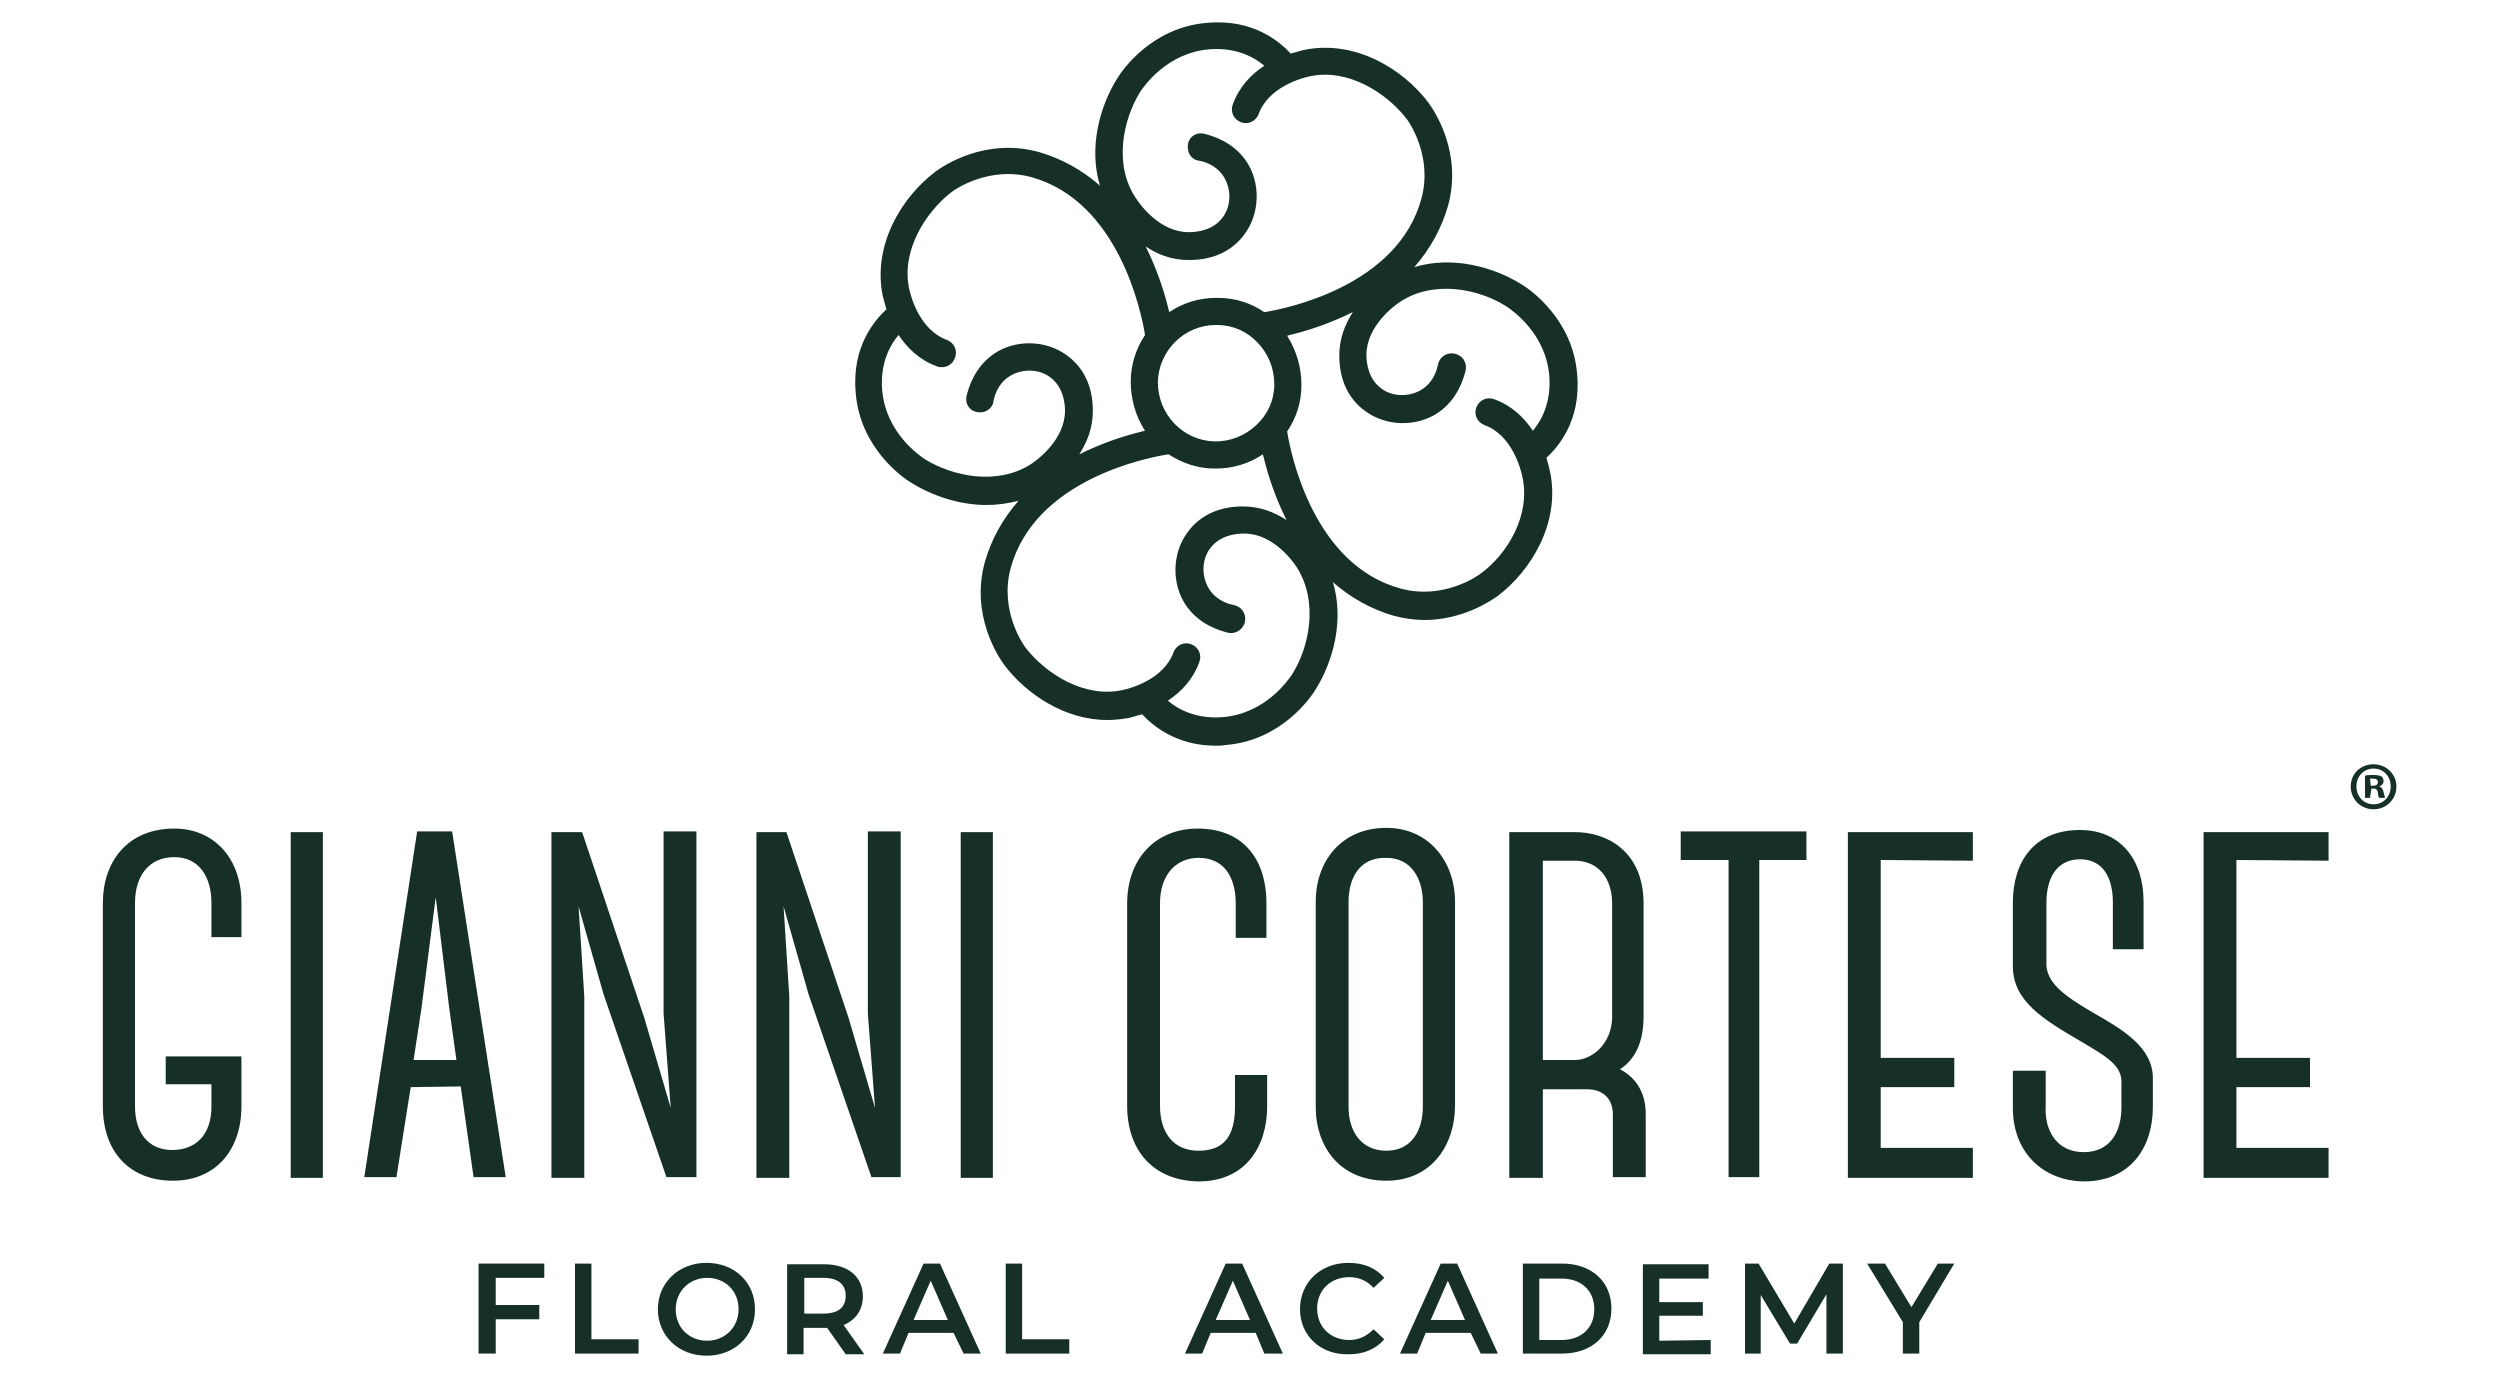 <?xml version="1.0" encoding="utf-8"?>
<!-- Generator: Adobe Illustrator 27.0.0, SVG Export Plug-In . SVG Version: 6.00 Build 0)  -->
<svg version="1.1" id="Livello_1" xmlns="http://www.w3.org/2000/svg" xmlns:xlink="http://www.w3.org/1999/xlink" x="0px" y="0px"
	 width="350px" height="192.8px" viewBox="0 0 350 192.8" style="enable-background:new 0 0 350 192.8;" xml:space="preserve">
<style type="text/css">
	.st0{fill:#163029;}
</style>
<g>
	<g>
		<path class="st0" d="M33.8,147.9v7c0,6.1-3.6,10.4-9.6,10.4s-9.8-4-9.8-10.4v-28.5c0-5.7,3.4-10.4,10-10.4c5.6,0,9.4,4.2,9.4,10.4
			v4.8h-4.2v-4.8c0-3.6-1.7-6.4-5.2-6.4c-3.6,0-5.5,2.7-5.5,6.4v28.5c0,3.6,1.8,6.1,5.2,6.1c3.2,0,5.5-2,5.5-6.1v-3.1h-6.4v-3.9
			H33.8z"/>
		<path class="st0" d="M40.7,164.9v-48.4h4.5v48.4H40.7z"/>
		<path class="st0" d="M64.5,152.1L64.5,152.1l-7,0.1l-2,12.6H51l7.4-48.4h4.9l7.5,48.4h-4.5L64.5,152.1L64.5,152.1z M63.9,148.4
			l-1-7.2L61,125.6l-2,15.6l-1.1,7.2H63.9z"/>
		<path class="st0" d="M81.5,116.5l8.7,26l3.7,12.6l-1-13.2v-25.5h4.6v48.4h-4.2l-8.8-25.6L81,126.9l0.8,12.6v25.4h-4.6v-48.4
			L81.5,116.5L81.5,116.5z"/>
		<path class="st0" d="M110.1,116.5l8.7,26l3.7,12.6l-1-13.2v-25.5h4.6v48.4H122l-8.8-25.6l-3.5-12.3l0.8,12.6v25.4h-4.6v-48.4
			L110.1,116.5L110.1,116.5z"/>
		<path class="st0" d="M134.5,164.9v-48.4h4.5v48.4H134.5z"/>
		<path class="st0" d="M157.8,154.8v-28.3c0-6.2,3.9-10.5,9.9-10.5c6,0,9.6,3.9,9.6,10.5v4.8h-4.3v-4.8c0-3.8-1.7-6.4-5.2-6.4
			c-3,0-5.4,2.2-5.4,6.4v28.3c0,3.7,1.8,6.3,5.4,6.3s5.1-2.1,5.1-6.2v-4.4h4.5v4.4c0,5.6-3,10.5-9.6,10.5
			C161.5,165.3,157.8,161.1,157.8,154.8L157.8,154.8z"/>
		<path class="st0" d="M184.2,154.9v-28.7c0-5.4,3.4-10.3,9.9-10.3c6,0,9.6,4.8,9.6,10.3v28.6c0,5.4-3.2,10.5-9.6,10.5
			S184.2,160.7,184.2,154.9L184.2,154.9z M188.8,126.3v28.7c0,3.3,1.7,6.1,5.3,6.1c3.5,0,5.1-2.8,5.1-6.2v-28.6
			c0-3.1-1.5-6.2-5.1-6.2C190.4,120,188.8,122.8,188.8,126.3L188.8,126.3z"/>
		<path class="st0" d="M230.4,164.8h-4.6V156c0-2.1-1.3-3.5-3.6-3.5H216v12.4h-4.7v-48.4h9.2c4.5,0,9.6,2.7,9.6,10v15.8
			c0,2.8-0.7,5.7-3.3,7.4c2.5,1.3,3.6,3.6,3.6,6.2V164.8L230.4,164.8z M216,148.4h4.5c2.3,0,5.2-2.2,5.2-6.1v-15.8
			c0-3.7-2.1-6-5.2-6H216V148.4L216,148.4z"/>
		<path class="st0" d="M252.9,120.4h-6.6v44.4H242v-44.4h-6.7v-4h17.6L252.9,120.4L252.9,120.4z"/>
		<path class="st0" d="M263.3,120.4v27.7h10.3v4.1h-10.3v8.5h12.9v4.2h-17.5v-48.4h17.5v4L263.3,120.4L263.3,120.4z"/>
		<path class="st0" d="M281.8,154.9v-5h4.6v5c-0.2,3.4,1.6,6.4,5.3,6.4s5.3-2.8,5.3-6.3v-3.6c0-2.3-2.3-3.6-5.5-5.5
			c-5.5-3.2-9.6-5.7-9.7-10.5v-9c0-5.8,3-10.2,9.4-10.2c5.7,0,8.9,4.2,8.9,10v6.7h-4.3v-6.6c0-3.3-1.3-6-4.6-6
			c-2.7,0-4.7,1.9-4.7,6.1v8.8c0.2,2.5,2.5,4.2,6.4,6.5c4.2,2.4,8.6,4.9,8.5,9.4v3.9c0,5.6-3.1,10.4-9.7,10.4
			C285.9,165.3,281.7,161.2,281.8,154.9L281.8,154.9z"/>
		<path class="st0" d="M313.1,120.4v27.7h10.3v4.1h-10.3v8.5H326v4.2h-17.5v-48.4H326v4L313.1,120.4L313.1,120.4z"/>
	</g>
	<path class="st0" d="M335.5,110.1c0,1.8-1.4,3.2-3.2,3.2c-1.8,0-3.2-1.4-3.2-3.2c0-1.8,1.4-3.1,3.2-3.1
		C334.1,107,335.5,108.4,335.5,110.1z M329.9,110.1c0,1.4,1,2.5,2.4,2.5c1.4,0,2.4-1.1,2.4-2.5s-1-2.5-2.4-2.5
		C330.9,107.6,329.9,108.7,329.9,110.1z M331.8,111.7h-0.7v-3.1c0.3-0.1,0.7-0.1,1.2-0.1c0.6,0,0.9,0.1,1.1,0.2
		c0.2,0.1,0.3,0.4,0.3,0.7c0,0.3-0.3,0.6-0.6,0.7v0c0.3,0.1,0.5,0.3,0.6,0.8c0.1,0.5,0.2,0.7,0.2,0.8h-0.8c-0.1-0.1-0.2-0.4-0.2-0.8
		c-0.1-0.3-0.2-0.5-0.6-0.5h-0.3L331.8,111.7L331.8,111.7z M331.9,110h0.3c0.4,0,0.7-0.1,0.7-0.5c0-0.3-0.2-0.5-0.7-0.5
		c-0.2,0-0.3,0-0.4,0L331.9,110L331.9,110z"/>
	<path class="st0" d="M216.5,64.1c1.5-1.4,4.9-5.1,4.3-11.7c-0.6-7.7-6.6-11.9-7.8-12.6c-4-2.5-9.8-4-15-2.4
		c2.2-2.5,3.8-5.4,4.7-8.5c2.1-7.5-1.9-13.4-2.7-14.5c-3.6-4.8-10.4-8.9-17.5-7.4c-0.4,0.1-1.1,0.3-1.8,0.5
		c-1.4-1.5-5.1-4.9-11.7-4.3c-7.7,0.6-11.9,6.6-12.6,7.8c-2.5,4-4,9.8-2.4,15c-2.5-2.2-5.4-3.8-8.5-4.7c-7.5-2.1-13.4,1.9-14.5,2.7
		c-4.8,3.6-8.9,10.4-7.4,17.5c0.1,0.4,0.3,1.1,0.5,1.8c-1.5,1.4-4.9,5.1-4.3,11.7c0.6,7.7,6.6,11.9,7.8,12.6
		c2.9,1.8,6.7,3.1,10.5,3.1c1.5,0,3-0.2,4.5-0.6c-2.2,2.5-3.8,5.4-4.7,8.5c-2.1,7.5,1.9,13.4,2.7,14.5c3.1,4.1,8.5,7.7,14.4,7.7
		c1,0,2-0.1,3.1-0.3c0.4-0.1,1.1-0.3,1.8-0.5c1.3,1.4,4.6,4.4,10.3,4.4c0.5,0,0.9,0,1.4-0.1c7.7-0.6,11.9-6.6,12.6-7.8
		c2.5-4,4-9.8,2.4-15c2.5,2.2,5.4,3.8,8.5,4.7c1.5,0.4,3,0.6,4.3,0.6c5.4,0,9.3-2.7,10.2-3.3c4.8-3.6,8.9-10.4,7.4-17.5
		C216.9,65.5,216.7,64.8,216.5,64.1L216.5,64.1z M159.6,12.9c0.6-0.9,3.8-5.5,9.7-6c3.9-0.3,6.4,1.2,7.7,2.3
		c-1.8,1.2-3.5,2.9-4.4,5.4c-0.4,1,0.1,2.1,1.1,2.5c1,0.4,2.1-0.1,2.5-1.1c1.4-3.9,6.2-5.1,7.1-5.3c5.4-1.2,10.8,2.3,13.6,5.9
		c0.4,0.5,3.7,5.3,2.1,11.2c-3.3,12.2-18.8,15.4-22,15.9c-1.9-1.3-4.1-2-6.5-2l0,0c-0.1,0-0.1,0-0.2,0c-2.4,0-4.7,0.7-6.6,2
		c-0.5-2.1-1.3-4.8-2.6-7.7c-0.2-0.5-0.5-1-0.7-1.5c1.6,1.1,3.6,1.9,6,1.9c0,0,0.1,0,0.1,0c3.4,0,6.1-1.3,7.8-3.7
		c2.1-2.9,2.2-7.1,0.2-10.1c-1.9-2.8-4.8-3.6-6-3.9c-1.1-0.2-2.1,0.5-2.2,1.6s0.5,2.1,1.6,2.2c0.5,0.1,2.3,0.5,3.4,2.2
		c1.1,1.7,1.1,4.1-0.1,5.7c-1.3,1.8-3.5,2.1-4.7,2.1c0,0,0,0-0.1,0c-4.1,0-6.9-4-7.4-4.8C155.9,23.1,157.2,16.8,159.6,12.9
		L159.6,12.9z M162.1,53.5c0.1-4.4,3.7-8,8.1-8c0.1,0,0.1,0,0.2,0c2.2,0,4.2,0.9,5.7,2.5c1.5,1.6,2.3,3.6,2.3,5.8
		c0,2.2-0.9,4.2-2.5,5.7c-1.6,1.5-3.6,2.3-5.8,2.3C165.6,61.7,162.1,58,162.1,53.5L162.1,53.5z M129.5,64.3c-0.9-0.6-5.5-3.8-6-9.7
		c-0.3-3.9,1.2-6.4,2.3-7.7c1.2,1.8,2.9,3.5,5.4,4.4c0.2,0.1,0.4,0.1,0.7,0.1c0.8,0,1.5-0.5,1.8-1.3c0.4-1-0.1-2.1-1.1-2.5
		c-3.9-1.4-5.1-6.2-5.3-7.1c-1.2-5.4,2.3-10.8,5.9-13.6c0.5-0.4,5.3-3.7,11.2-2.1c12.2,3.4,15.4,18.9,15.9,22.1
		c-1.2,1.8-2,4.1-2,6.5c0,2.5,0.7,4.9,2,6.9c-2.1,0.5-4.8,1.3-7.7,2.6c-0.5,0.2-1,0.5-1.5,0.7c1.1-1.7,1.9-3.7,1.9-6.1
		c0-3.4-1.3-6.1-3.7-7.8c-2.9-2.1-7.1-2.2-10.1-0.2c-2.8,1.9-3.6,4.8-3.9,6c-0.2,1.1,0.5,2.1,1.6,2.2c1,0.2,2.1-0.5,2.2-1.6
		c0.1-0.5,0.5-2.3,2.2-3.4c1.7-1.1,4.1-1.1,5.7,0.1c1.8,1.3,2.1,3.5,2.1,4.7c0,4.1-4,7-4.8,7.5C139.6,68,133.4,66.7,129.5,64.3
		L129.5,64.3z M180.9,94.4c-0.6,0.9-3.8,5.5-9.7,6c-3.9,0.3-6.4-1.2-7.7-2.3c1.8-1.2,3.5-2.9,4.4-5.4c0.4-1-0.1-2.1-1.1-2.5
		c-1-0.4-2.1,0.1-2.5,1.1c-1.4,3.9-6.2,5.1-7.1,5.3c-5.4,1.2-10.8-2.3-13.6-5.9c-0.4-0.5-3.7-5.3-2.1-11.2
		c3.4-12.3,18.9-15.4,22.1-15.9c1.8,1.2,4.1,2,6.4,2c0.1,0,0.2,0,0.2,0c2.4,0,4.7-0.7,6.6-2c0.5,2.1,1.3,4.8,2.6,7.7
		c0.2,0.5,0.5,1,0.7,1.5c-1.7-1.1-3.7-1.9-6.1-1.9c-3.4,0-6.1,1.3-7.8,3.7c-2.1,2.9-2.2,7.1-0.2,10.1c1.9,2.8,4.8,3.6,6,3.9
		c1,0.2,2.1-0.5,2.3-1.6c0.2-1.1-0.5-2.1-1.6-2.3c-0.5-0.1-2.3-0.5-3.4-2.2c-1.1-1.7-1.1-4.1,0.1-5.7c1.3-1.8,3.5-2.1,4.7-2.1
		c0,0,0,0,0.1,0c4.1,0,6.9,4,7.4,4.8C184.6,84.3,183.3,90.6,180.9,94.4z M207.3,80.3c-0.5,0.4-5.3,3.7-11.2,2.1
		c-12.2-3.3-15.4-18.8-15.9-22c1.3-1.9,2-4.1,2-6.5c0-2.5-0.7-4.8-2-6.9c2.1-0.5,4.8-1.3,7.7-2.6c0.5-0.2,1-0.5,1.5-0.7
		c-1.1,1.7-1.9,3.7-1.9,6.1c0,3.4,1.3,6.1,3.7,7.8c2.9,2.1,7.1,2.2,10.1,0.2c2.8-1.9,3.6-4.8,3.9-6c0.2-1.1-0.5-2.1-1.6-2.3
		c-1.1-0.2-2.1,0.5-2.3,1.6c-0.1,0.5-0.5,2.3-2.2,3.4c-1.7,1.1-4.1,1.1-5.7-0.1c-1.8-1.3-2.1-3.5-2.1-4.7c0-4.1,4-7,4.8-7.5
		c4.6-3,10.9-1.8,14.8,0.7c0.9,0.6,5.5,3.8,6,9.7c0.3,3.9-1.2,6.4-2.3,7.7c-1.2-1.8-2.9-3.5-5.4-4.4c-1-0.4-2.1,0.1-2.5,1.1
		c-0.4,1,0.1,2.1,1.1,2.5c3.9,1.4,5.1,6.2,5.3,7.1C214.4,72.1,211,77.6,207.3,80.3L207.3,80.3z"/>
	<g>
		<path class="st0" d="M69.4,178.9v3.8h6.1v2h-6.1v4.8H67v-12.6h9.2v2L69.4,178.9L69.4,178.9z"/>
		<path class="st0" d="M80.5,176.9h2.3v10.6h6.6v2h-8.9L80.5,176.9L80.5,176.9z"/>
		<path class="st0" d="M92.1,183.3c0-3.7,2.9-6.5,6.8-6.5s6.8,2.7,6.8,6.5s-2.9,6.5-6.8,6.5S92.1,187,92.1,183.3z M103.4,183.3
			c0-2.6-1.9-4.4-4.4-4.4c-2.5,0-4.4,1.9-4.4,4.4c0,2.6,1.9,4.4,4.4,4.4C101.5,187.7,103.4,185.8,103.4,183.3z"/>
		<path class="st0" d="M118.4,189.6l-2.6-3.7c-0.2,0-0.3,0-0.5,0h-2.8v3.7h-2.3v-12.6h5.2c3.3,0,5.4,1.7,5.4,4.5c0,1.9-1,3.3-2.7,4
			l2.9,4.1H118.4z M115.3,178.9h-2.7v5h2.7c2.1,0,3.1-0.9,3.1-2.5S117.3,178.9,115.3,178.9L115.3,178.9z"/>
		<path class="st0" d="M133.5,186.6h-6.3l-1.2,2.9h-2.4l5.7-12.6h2.3l5.7,12.6h-2.4L133.5,186.6L133.5,186.6z M132.7,184.8l-2.4-5.5
			l-2.4,5.5H132.7L132.7,184.8z"/>
		<path class="st0" d="M140.8,176.9h2.3v10.6h6.6v2h-8.9L140.8,176.9L140.8,176.9z"/>
		<path class="st0" d="M175.8,186.6h-6.3l-1.2,2.9h-2.4l5.7-12.6h2.3l5.7,12.6H177L175.8,186.6L175.8,186.6z M175,184.8l-2.4-5.5
			l-2.4,5.5H175L175,184.8z"/>
		<path class="st0" d="M182,183.3c0-3.8,2.9-6.5,6.8-6.5c2.1,0,3.8,0.7,5,2.1l-1.5,1.4c-0.9-1-2.1-1.5-3.4-1.5
			c-2.6,0-4.5,1.8-4.5,4.4s1.9,4.4,4.5,4.4c1.3,0,2.4-0.5,3.4-1.5l1.5,1.4c-1.2,1.4-2.9,2.1-5,2.1C184.9,189.7,182,187,182,183.3
			L182,183.3z"/>
		<path class="st0" d="M205.9,186.6h-6.3l-1.2,2.9h-2.4l5.7-12.6h2.3l5.7,12.6h-2.4L205.9,186.6z M205.1,184.8l-2.4-5.5l-2.4,5.5
			H205.1L205.1,184.8z"/>
		<path class="st0" d="M213.2,176.9h5.5c4.1,0,6.9,2.5,6.9,6.3c0,3.8-2.8,6.3-6.9,6.3h-5.5V176.9z M218.6,187.6
			c2.8,0,4.6-1.7,4.6-4.3s-1.8-4.3-4.6-4.3h-3.1v8.6L218.6,187.6L218.6,187.6z"/>
		<path class="st0" d="M239.5,187.6v2H230v-12.6h9.2v2h-6.9v3.3h6.1v1.9h-6.1v3.5L239.5,187.6L239.5,187.6z"/>
		<path class="st0" d="M255.7,189.6l0-8.4l-4.1,6.9h-1l-4.1-6.8v8.2h-2.2v-12.6h1.9l5,8.4l4.9-8.4h1.9l0,12.6H255.7L255.7,189.6z"/>
		<path class="st0" d="M268.7,185.1v4.4h-2.3v-4.4l-5-8.2h2.5l3.7,6.1l3.7-6.1h2.3L268.7,185.1L268.7,185.1z"/>
	</g>
</g>
</svg>

